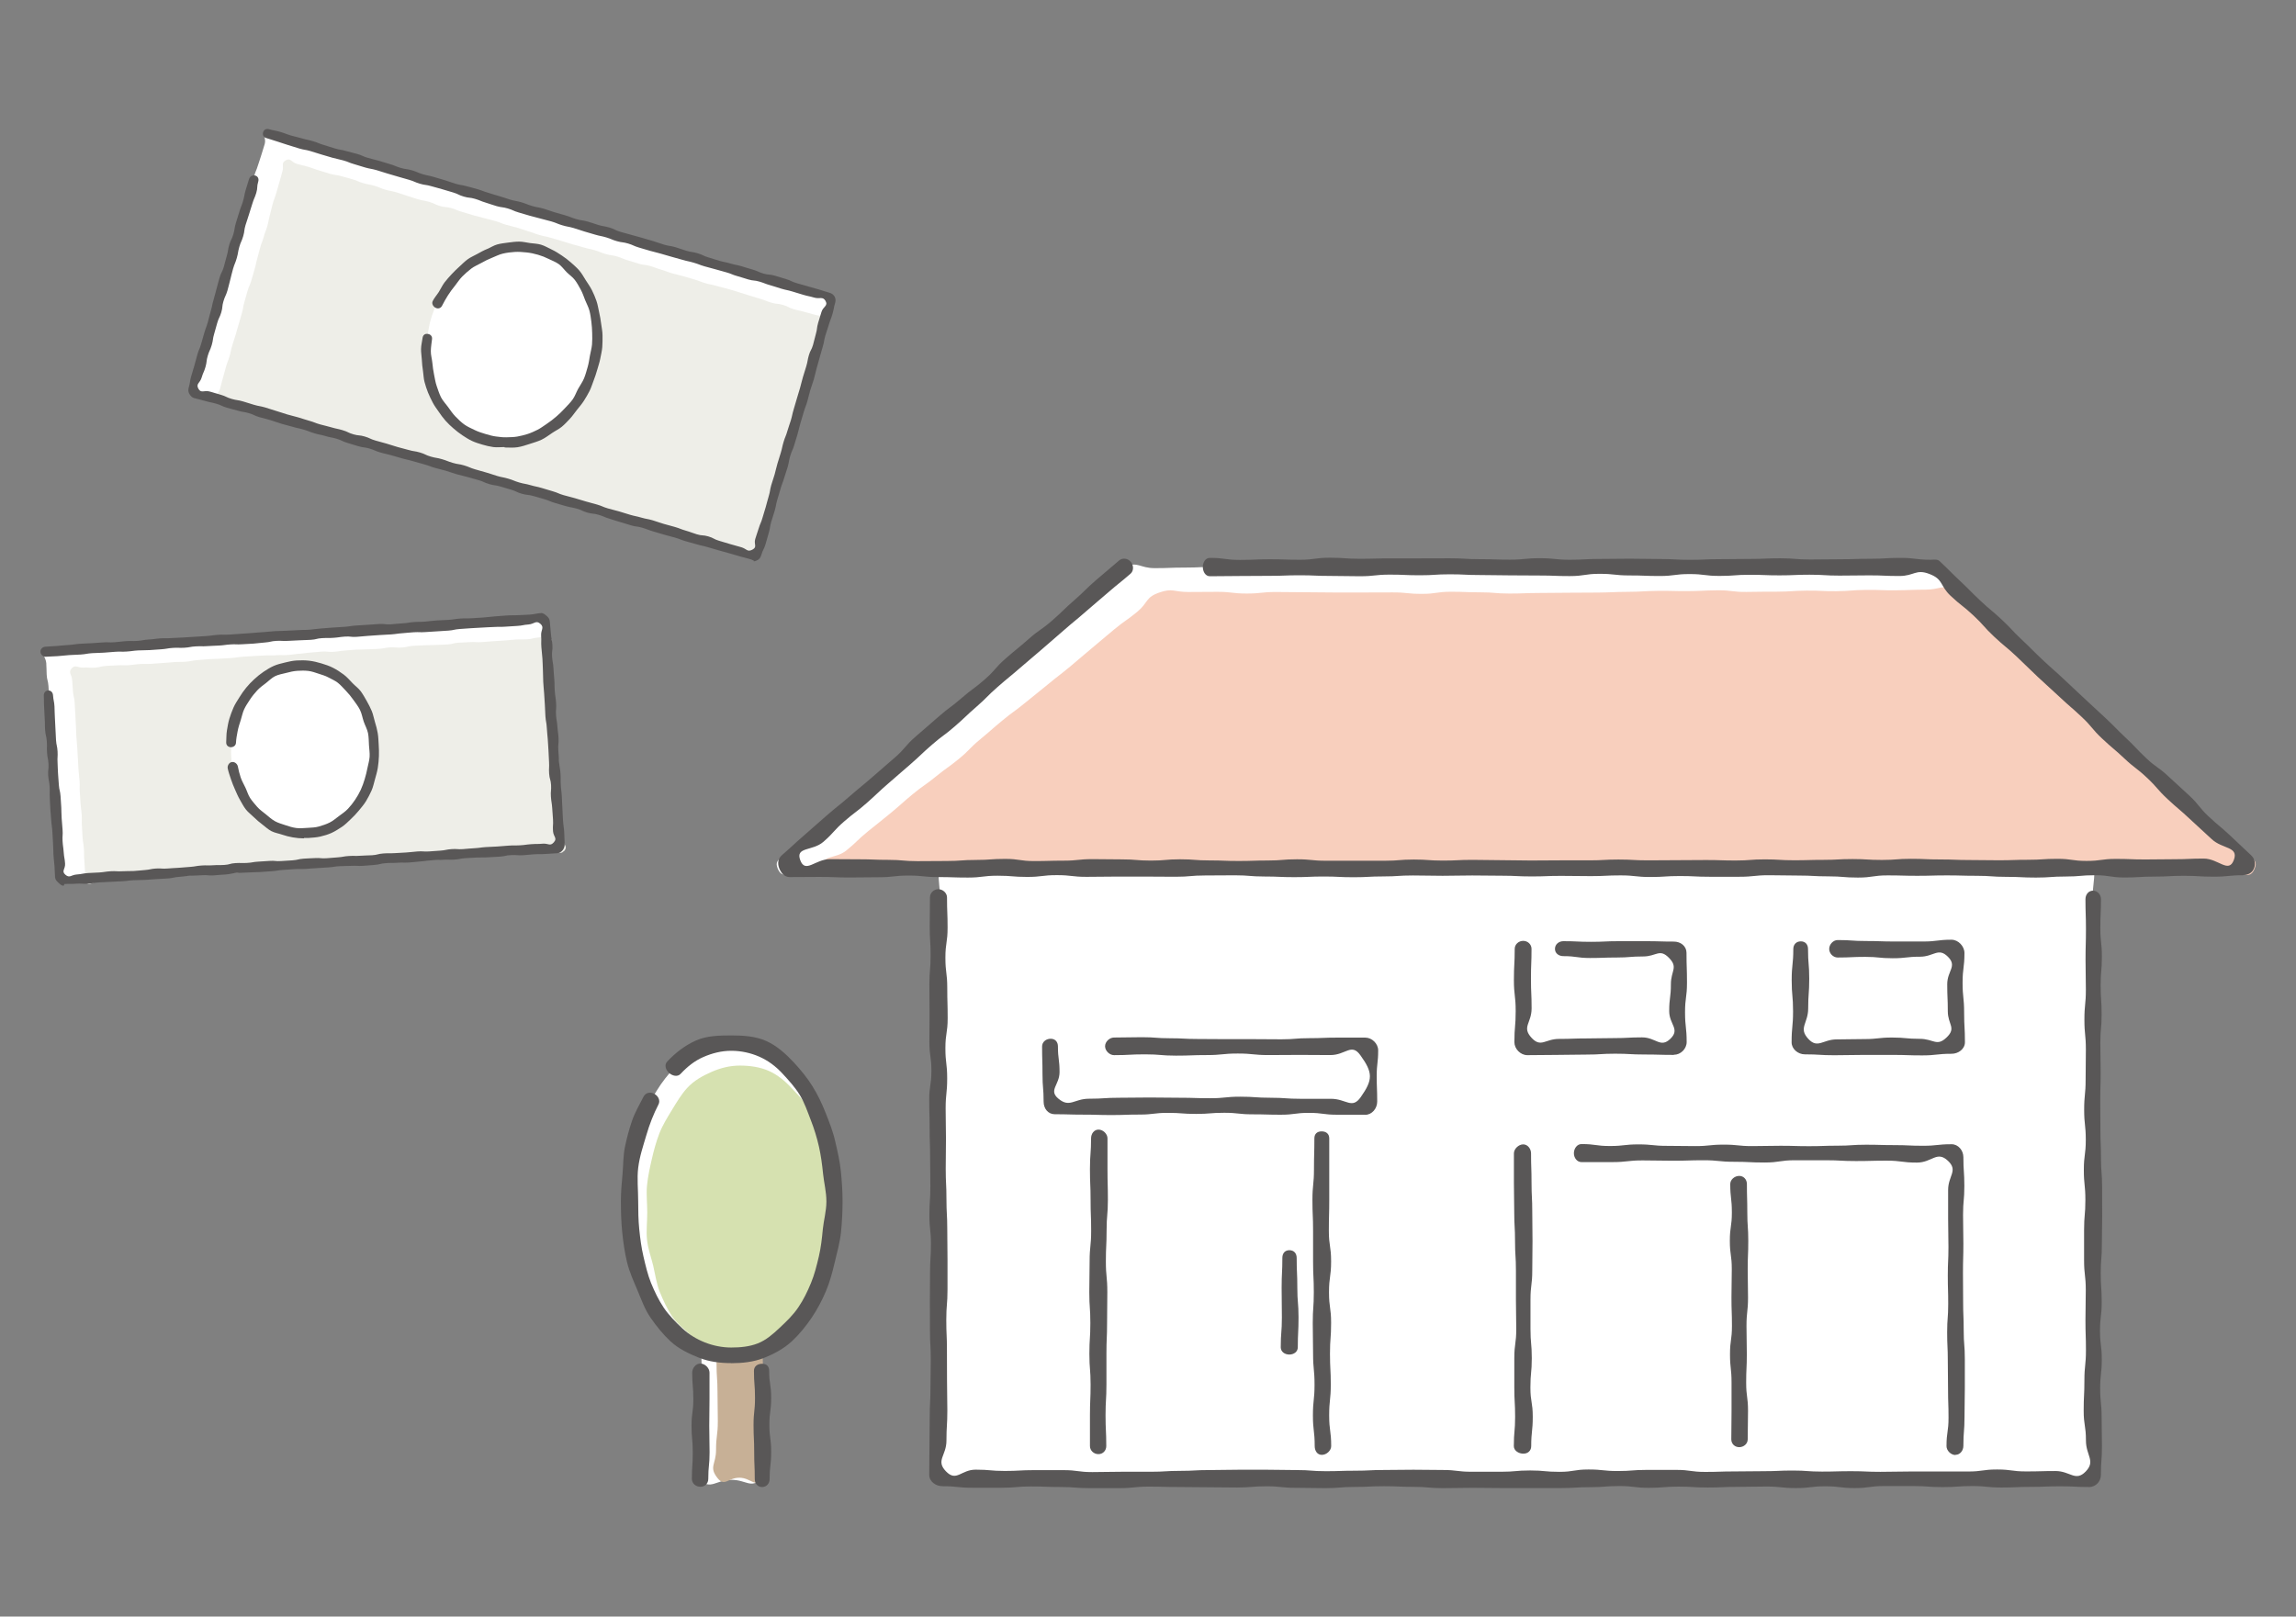 <?xml version="1.0" encoding="UTF-8"?>
<svg id="_レイヤー_1" xmlns="http://www.w3.org/2000/svg" version="1.1" viewBox="0 0 284 200">
  <rect x="0" y="0" width="284" height="200" fill="#808080" stroke="none"/>
  <!-- Generator: Adobe Illustrator 29.7.1, SVG Export Plug-In . SVG Version: 2.1.1 Build 8)  -->
  <defs>
    <style>
      .st0 {
        fill: #d6e1b0;
      }

      .st1 {
        fill: #fff;
      }

      .st2 {
        fill: #f8cfbd;
      }

      .st3 {
        fill: #eeeee8;
      }

      .st4 {
        fill: #595757;
      }

      .st5 {
        fill: #c7b096;
      }
    </style>
  </defs>
  <g>
    <g>
      <path class="st1" d="M258.96,182.94c-1.3,1.28-1.81-.03-3.64-.03s-1.83.16-3.66.16-1.83-.26-3.66-.26-1.83.11-3.66.11-1.83-.07-3.66-.07-1.83-.02-3.66-.02-1.83.24-3.66.24-1.83-.27-3.66-.27-1.83.17-3.66.17h-3.66c-1.83,0-1.83.05-3.66.05s-1.83-.19-3.66-.19-1.83.14-3.66.14-1.83-.16-3.66-.16-1.83.19-3.66.19-1.83-.08-3.66-.08-1.83.16-3.66.16-1.83-.18-3.66-.18-1.83.1-3.66.1-1.83.1-3.66.1-1.83.02-3.66.02-1.83-.22-3.66-.22-1.83.04-3.66.04-1.83.1-3.66.1-1.83.05-3.66.05-1.83-.25-3.66-.25-1.83.27-3.66.27-1.83-.09-3.66-.09-1.83-.05-3.66-.05-1.83.09-3.66.09-1.83-.12-3.66-.12-1.83.03-3.67.03-1.83.13-3.67.13-1.83-.12-3.67-.12-1.83-.05-3.66-.05-1.83.19-3.67.19-1.83-.06-3.67-.06-1.84-.08-3.67-.08-2.3,1.22-3.61-.06-.17-1.73-.17-3.52.14-1.79.14-3.59-.04-1.79-.04-3.59.11-1.79.11-3.59-.08-1.79-.08-3.59-.09-1.79-.09-3.59.06-1.79.06-3.59.05-1.79.05-3.59-.11-1.79-.11-3.58.21-1.79.21-3.59-.05-1.79-.05-3.58-.02-1.79-.02-3.59-.04-1.79-.04-3.58.08-1.79.08-3.59-.1-1.79-.1-3.59.06-1.79.06-3.59-.06-1.79-.06-3.59.09-1.79.09-3.59-.06-1.79-.06-3.59.05-1.79.05-3.59-.18-1.79-.18-3.59-.03-1.79-.03-3.59.08-1.8.08-3.6-1.34-2.43-.06-3.69,1.93.21,3.75.21h3.66c1.83,0,1.83-.2,3.66-.2s1.83.09,3.66.09,1.83.02,3.66.02,1.83.02,3.66.02,1.83-.13,3.66-.13,1.83.13,3.66.13,1.83-.04,3.66-.04,1.83-.13,3.66-.13,1.83-.02,3.66-.02h3.66c1.83,0,1.83.26,3.66.26s1.83-.18,3.66-.18h3.66c1.83,0,1.83.09,3.66.09s1.83-.03,3.66-.03,1.83.13,3.66.13,1.83-.23,3.66-.23,1.83.14,3.66.14,1.83.05,3.66.05,1.83-.12,3.66-.12,1.83-.11,3.66-.11,1.83.16,3.66.16,1.83-.08,3.66-.08,1.83.06,3.66.06,1.83-.05,3.66-.05,1.83-.12,3.66-.12h3.66c1.83,0,1.83.06,3.66.06s1.83-.04,3.66-.04,1.83.11,3.67.11,1.83-.03,3.67-.03,1.83.16,3.67.16,1.83-.18,3.66-.18,1.83.07,3.67.07,1.83.02,3.67.02,1.84-.15,3.67-.15,2.41-1.22,3.73.06-.04,1.85-.04,3.64-.15,1.79-.15,3.59.22,1.79.22,3.59-.21,1.79-.21,3.59.17,1.79.17,3.59.02,1.79.02,3.59-.05,1.79-.05,3.59v3.59c0,1.8-.17,1.79-.17,3.58s.29,1.79.29,3.59-.16,1.79-.16,3.58.13,1.79.13,3.59-.14,1.79-.14,3.58v3.59c0,1.8.18,1.79.18,3.59s-.12,1.79-.12,3.59.04,1.79.04,3.59-.17,1.79-.17,3.59.08,1.79.08,3.59.03,1.79.03,3.59-.09,1.79-.09,3.59-.02,1.79-.02,3.59-.22,1.83.16,3.59c.4,1.87,1.21,2.33-.07,3.59h0Z"/>
      <path class="st1" d="M187.55,107.47c1.82,0,1.82-.05,3.65-.05s1.82.15,3.65.15,1.82-.03,3.65-.03,1.82-.24,3.65-.24,1.82.12,3.65.12,1.82.05,3.65.05,1.82-.17,3.65-.17,1.82.18,3.65.18,1.82.07,3.65.07,1.82-.1,3.65-.1,1.82.03,3.65.03,1.82-.07,3.64-.07,1.82.04,3.65.04,1.82.02,3.65.02,1.82.04,3.65.04,1.82-.2,3.65-.2,1.82.24,3.65.24,1.83-.17,3.65-.17,1.83.08,3.65.08,1.83-.09,3.65-.09h3.65c1.83,0,1.82.18,3.65.18s1.83-.09,3.65-.09,1.83-.17,3.66-.17,2.92,1.81,3.6.12-1.31-1.18-2.63-2.42-1.23-1.34-2.55-2.58-1.35-1.22-2.67-2.46-1.38-1.18-2.7-2.43-1.37-1.19-2.7-2.43-1.27-1.29-2.6-2.53-1.23-1.34-2.55-2.59-1.32-1.24-2.65-2.49-1.34-1.22-2.66-2.46-1.31-1.25-2.64-2.49-1.47-1.09-2.79-2.33-1.23-1.35-2.55-2.59-1.27-1.3-2.59-2.55-1.42-1.14-2.75-2.39-.96-1.81-2.66-2.48-1.83-.16-3.66-.16-1.84.06-3.68.06-1.84.21-3.67.21-1.84-.22-3.68-.22-1.84.05-3.68.05-1.84.11-3.68.11-1.84-.06-3.68-.06-1.84-.05-3.68-.05-1.84.13-3.68.13h-3.68c-1.84,0-1.84-.24-3.68-.24s-1.84.07-3.68.07-1.84-.04-3.68-.04h-3.68c-1.84,0-1.86-.01-3.72-.01s-1.86.13-3.72.13-1.86.06-3.73.06-1.86-.17-3.72-.17-1.86.07-3.73.07-1.86.11-3.73.11-1.86-.09-3.73-.09-1.86-.14-3.73-.14h-3.73c-1.87,0-1.86.12-3.73.12s-1.86.09-3.73.09-1.87.07-3.73.07-2-.84-3.76-.21c-1.66.6-1.39,1.13-2.73,2.3s-1.16,1.37-2.5,2.53-1.48,1-2.81,2.16-1.26,1.25-2.6,2.41-1.38,1.12-2.71,2.28-1.39,1.1-2.73,2.27-1.16,1.36-2.5,2.52c-1.34,1.16-1.49.99-2.83,2.15s-1.26,1.25-2.6,2.42-1.35,1.14-2.68,2.31-1.24,1.28-2.57,2.44-1.36,1.14-2.69,2.31-1.46,1.03-2.8,2.19-1.37,1.13-2.7,2.3-1.33,1.18-2.67,2.35-3.43.82-2.75,2.46,1.96-.03,3.78-.03,1.82-.08,3.65-.08,1.82.04,3.65.04,1.82.16,3.65.16,1.82-.06,3.65-.06h3.65c1.83,0,1.82.06,3.65.06s1.82-.07,3.65-.07,1.82-.04,3.65-.04,1.82-.14,3.65-.14h7.29c1.82,0,1.82.1,3.65.1s1.82-.06,3.65-.06,1.82.08,3.65.08,1.82.08,3.65.08,1.82-.18,3.65-.18,1.83.03,3.65.03h3.65c1.82,0,1.83.05,3.65.05s1.82-.07,3.65-.07,1.82.1,3.65.1,1.83-.08,3.65-.08,1.83,0,3.66.02,1.83.06,3.66.06l-.05.02h0Z"/>
      <path class="st2" d="M190.31,107.29c1.84,0,1.84.18,3.68.18s1.84-.02,3.68-.02,1.84-.06,3.68-.06,1.84.02,3.68.02,1.84.14,3.68.14h3.68c1.84,0,1.84.03,3.68.03h3.69c1.85,0,1.84-.25,3.68-.25s1.84.11,3.68.11,1.84.06,3.68.06,1.84-.08,3.68-.08,1.84.09,3.68.09,1.84.04,3.69.04,1.84-.14,3.68-.14,1.84-.02,3.69-.02,1.84-.02,3.69-.02,1.84.21,3.69.21,1.84-.27,3.69-.27,1.84.19,3.69.19,1.84-.03,3.69-.03,1.84-.13,3.69-.13,1.85.13,3.69.13,3.09,1.73,3.82.04-1.38-1.35-2.7-2.58-1.29-1.26-2.61-2.5-1.36-1.19-2.68-2.42-1.34-1.21-2.66-2.44-1.26-1.29-2.58-2.53-1.3-1.25-2.62-2.49-1.38-1.17-2.7-2.4-1.28-1.27-2.59-2.5-1.42-1.13-2.74-2.36-1.27-1.29-2.59-2.52-1.32-1.23-2.64-2.47-1.33-1.22-2.65-2.46-1.39-1.16-2.71-2.4-.89-1.85-2.58-2.5-1.81,0-3.64.01-1.84.06-3.68.08-1.84-.07-3.68-.05-1.84.14-3.68.16-1.84-.09-3.68-.07-1.84.12-3.68.13-1.84,0-3.68.03-1.84-.22-3.69-.2-1.84.09-3.68.1-1.84-.05-3.68-.03-1.84.11-3.68.12-1.84.07-3.68.09-1.85,0-3.69.02-1.85.02-3.69.03-1.81.07-3.61.07-1.8-.15-3.61-.15-1.81-.07-3.61-.07-1.81.26-3.61.26-1.81-.18-3.61-.18-1.81.01-3.61.01h-3.61c-1.8,0-1.81-.03-3.61-.03s-1.81-.03-3.61-.03-1.81.19-3.61.19-1.81-.21-3.61-.21-1.81.02-3.62.02-1.92-.52-3.62.08-1.31,1.23-2.69,2.37-1.46,1.03-2.84,2.17-1.36,1.16-2.74,2.3-1.35,1.17-2.73,2.31-1.41,1.1-2.79,2.24-1.4,1.12-2.78,2.25-1.45,1.06-2.83,2.2-1.35,1.18-2.73,2.32-1.26,1.29-2.64,2.42-1.46,1.05-2.84,2.18-1.47,1.03-2.85,2.17-1.34,1.19-2.72,2.33-1.4,1.12-2.79,2.25-1.3,1.24-2.69,2.38-3.34.51-2.68,2.17,1.7-.05,3.55-.05,1.84-.02,3.68-.02,1.84.04,3.68.04,1.84.1,3.68.1,1.84.13,3.68.13,1.84-.24,3.68-.24,1.84.12,3.68.12,1.84.07,3.69.07,1.84-.11,3.68-.11,1.84-.12,3.68-.12,1.84.15,3.68.15,1.84-.02,3.68-.02,1.84.14,3.68.14h3.69c1.85,0,1.84-.18,3.68-.18h3.69c1.85,0,1.84.12,3.69.12s1.84.04,3.69.04,1.84-.13,3.69-.13,1.84.04,3.69.04,1.84-.15,3.69-.15,1.84.21,3.69.21,1.85.03,3.7,0,1.85-.19,3.69-.19l-.02-.02v-.02Z"/>
      <path class="st4" d="M277.48,108.28c-1.83,0-1.83.18-3.67.18s-1.83-.11-3.67-.11-1.83.1-3.67.1-1.83.11-3.66.11-1.83-.28-3.66-.28-1.83.16-3.66.16-1.83.13-3.66.13-1.83-.09-3.67-.09-1.83-.13-3.67-.13-1.83-.05-3.67-.05-1.83.05-3.67.05-1.83-.05-3.67-.05-1.83.27-3.67.27-1.83-.15-3.67-.15-1.83-.1-3.67-.1-1.83-.04-3.67-.04-1.83.19-3.67.19h-3.67c-1.84,0-1.83-.09-3.67-.09s-1.84.12-3.67.12-1.83-.2-3.67-.2-1.83.09-3.67.09-1.83-.03-3.67-.03-1.84.07-3.67.07-1.83-.09-3.67-.09-1.83-.03-3.67-.03-1.84.04-3.67.04-1.83-.04-3.67-.04-1.84.12-3.67.12-1.83.1-3.67.1-1.84-.09-3.67-.09-1.84.08-3.67.08-1.84-.08-3.67-.08-1.84-.15-3.67-.15-1.84.02-3.67.02-1.83.16-3.67.16-1.84-.02-3.67-.02h-3.67c-1.84,0-1.84.03-3.67.03s-1.83-.21-3.67-.21-1.84.22-3.67.22-1.84-.15-3.67-.15-1.84.23-3.67.23-1.84-.06-3.67-.06-1.84-.19-3.67-.19-1.84.21-3.67.21-1.84.03-3.67.03-1.84-.07-3.68-.07-1.84.02-3.68.02c-.64,0-1.08-.52-1.3-1.11s-.15-1.18.34-1.6c1.39-1.21,1.36-1.25,2.75-2.46s1.38-1.22,2.77-2.43,1.44-1.16,2.83-2.37,1.42-1.17,2.81-2.38,1.4-1.21,2.79-2.42,1.21-1.41,2.61-2.63,1.4-1.2,2.79-2.42,1.48-1.11,2.87-2.32,1.49-1.1,2.88-2.32,1.22-1.4,2.61-2.61,1.43-1.17,2.82-2.39,1.51-1.07,2.91-2.29,1.33-1.29,2.72-2.5,1.32-1.3,2.72-2.51,1.42-1.18,2.82-2.4c.42-.37,1.07-.28,1.44.14s.41,1.12-.02,1.49c-1.36,1.18-1.4,1.13-2.76,2.31s-1.38,1.16-2.73,2.34-1.39,1.15-2.74,2.33-1.36,1.18-2.72,2.36-1.38,1.16-2.74,2.34-1.39,1.14-2.75,2.33c-1.36,1.19-1.27,1.28-2.63,2.46s-1.31,1.24-2.67,2.42-1.45,1.08-2.81,2.26-1.31,1.23-2.67,2.42-1.36,1.18-2.72,2.36-1.32,1.23-2.67,2.42-1.43,1.1-2.79,2.28-1.22,1.34-2.58,2.53-3.5.59-2.87,2.28,1.86-.13,3.66-.13,1.81.02,3.62.02,1.81.07,3.61.07,1.81.16,3.61.16,1.81-.02,3.61-.02,1.8-.13,3.61-.13,1.81-.13,3.61-.13,1.81.27,3.61.27,1.81-.05,3.61-.05,1.81-.19,3.61-.19,1.81.03,3.61.03,1.81.15,3.61.15,1.81-.16,3.61-.16,1.81.14,3.61.14,1.81.07,3.62.07,1.81-.06,3.61-.06,1.81-.15,3.61-.15,1.81.18,3.61.18h7.23c1.81,0,1.81-.15,3.61-.15s1.81.13,3.61.13,1.81-.09,3.62-.09,1.81.04,3.62.04,1.81.04,3.61.04,1.81-.02,3.62-.02h3.62c1.81,0,1.81-.1,3.62-.1s1.81.1,3.62.1,1.81-.02,3.62-.02,1.81-.02,3.62-.02,1.81.06,3.62.06,1.81-.14,3.62-.14,1.81.11,3.62.11,1.81-.05,3.62-.05,1.81-.1,3.61-.1,1.81.11,3.62.11,1.81-.14,3.61-.14,1.81.08,3.62.08,1.81.07,3.62.07,1.81.03,3.62.03,1.81-.06,3.62-.06,1.81-.12,3.62-.12,1.81.26,3.62.26,1.81-.25,3.62-.25,1.81.07,3.62.07,1.81-.03,3.62-.03,1.81-.08,3.63-.08,3.08,1.88,3.72.18-1.4-1.33-2.74-2.59-1.36-1.23-2.7-2.49-1.4-1.2-2.74-2.45-1.22-1.39-2.56-2.65-1.46-1.13-2.8-2.39-1.4-1.19-2.74-2.45-1.19-1.42-2.53-2.68-1.39-1.21-2.72-2.46-1.37-1.23-2.71-2.49-1.31-1.29-2.65-2.55-1.42-1.18-2.76-2.44-1.23-1.38-2.58-2.64-1.45-1.14-2.8-2.41-.87-2.02-2.59-2.69-1.89.24-3.75.24-1.85-.08-3.71-.08-1.85.03-3.7.03-1.85-.11-3.71-.11-1.85.08-3.7.08-1.85-.07-3.71-.07-1.85.14-3.71.14-1.85-.23-3.71-.23-1.85.24-3.71.24-1.85-.07-3.71-.07-1.85-.2-3.7-.2-1.85.28-3.71.28-1.85-.07-3.7-.07-1.85-.02-3.71-.02-1.85-.04-3.7-.04-1.85-.09-3.71-.09-1.85.12-3.71.12-1.85-.08-3.71-.08-1.85.2-3.71.2-1.85-.04-3.71-.04-1.85-.08-3.71-.08-1.85.07-3.71.07-1.86.02-3.71.02-1.86.03-3.71.03c-.56,0-.87-.59-.87-1.15s.31-1.12.87-1.12c1.86,0,1.86.25,3.71.25s1.86-.08,3.71-.08,1.86.06,3.71.06,1.86-.25,3.71-.25,1.86.13,3.71.13,1.86-.05,3.71-.05h3.71c1.85,0,1.86-.01,3.71-.01s1.86.11,3.71.11,1.86.06,3.71.06,1.85-.18,3.71-.18,1.86.19,3.71.19,1.86-.1,3.71-.1,1.86-.03,3.72-.03,1.86.04,3.71.04,1.86.1,3.71.1,1.86-.08,3.72-.08,1.86-.03,3.72-.03,1.86-.08,3.72-.08,1.86.15,3.72.15,1.86-.03,3.72-.03,1.86-.06,3.72-.06,1.86-.11,3.72-.11,1.86.23,3.72.23c.39,0,.85-.1,1.13.17,1.29,1.21,1.25,1.25,2.54,2.46s1.24,1.25,2.53,2.46,1.36,1.14,2.64,2.34,1.21,1.29,2.5,2.5,1.25,1.25,2.54,2.46,1.32,1.17,2.61,2.38c.86.81,1.72,1.61,2.58,2.42,1.29,1.21,1.3,1.19,2.59,2.4s1.24,1.26,2.52,2.46,1.22,1.28,2.5,2.49,1.45,1.04,2.74,2.25,1.31,1.18,2.6,2.39,1.12,1.39,2.41,2.6,1.36,1.14,2.65,2.35,1.29,1.22,2.58,2.43c.46.43.59,1.04.36,1.62s-.74.83-1.37.83l.05.03h0Z"/>
      <path class="st4" d="M159.48,167.58c-.56,0-1.06-.34-1.06-.9,0-1.84.14-1.84.14-3.68s-.03-1.84-.03-3.69.09-1.84.09-3.69c0-.56.31-.95.87-.95s.9.39.9.95c0,1.84.08,1.84.08,3.68s.15,1.84.15,3.69-.09,1.84-.09,3.69c0,.56-.49.9-1.05.9h0Z"/>
      <path class="st4" d="M207.04,130.51c-1.81,0-1.81-.05-3.62-.05s-1.81-.1-3.62-.1-1.81.11-3.62.11-1.81.04-3.63.04-1.81.03-3.63.03c-.84,0-1.6-.77-1.6-1.61,0-1.92.16-1.92.16-3.84s-.22-1.93-.22-3.85.1-1.93.1-3.85c0-.56.49-.99,1.05-.99s1.03.43,1.03.99c0,1.84-.07,1.84-.07,3.68s.08,1.84.08,3.68-1.25,2.3,0,3.65c1.16,1.25,1.68.13,3.39.13s1.71-.06,3.42-.06,1.71-.04,3.42-.04,1.71-.09,3.43-.09,2.28,1.37,3.51.17-.15-1.76-.15-3.42.21-1.67.21-3.34.93-2.06-.24-3.25-1.55-.17-3.19-.17-1.64.13-3.29.13-1.65.06-3.29.06-1.65-.23-3.29-.23c-.56,0-1.04-.34-1.04-.9s.48-.95,1.04-.95c1.71,0,1.71.08,3.41.08s1.71-.08,3.42-.08h3.42c1.71,0,1.71.05,3.42.05.84,0,1.56.56,1.56,1.39,0,1.84.06,1.84.06,3.68s-.24,1.84-.24,3.68.2,1.84.2,3.68c0,.84-.74,1.57-1.57,1.57h-.02v.02ZM207.04,118.35s0,.06,0,.05v-.05Z"/>
      <path class="st4" d="M241.37,130.37c-1.81,0-1.81.2-3.62.2s-1.81-.06-3.62-.06h-3.62c-1.81,0-1.81.04-3.63.04s-1.81-.11-3.63-.11c-.84,0-1.64-.65-1.64-1.49,0-1.92.18-1.92.18-3.84s-.17-1.93-.17-3.85.2-1.93.2-3.85c0-.56.37-.95.93-.95s.89.39.89.95c0,1.84.15,1.84.15,3.68s-.13,1.84-.13,3.68-1.24,2.41.02,3.76c1.16,1.25,1.8.06,3.51.06s1.71-.04,3.42-.04,1.71-.19,3.42-.19,1.71.16,3.43.16,2.1,1.01,3.33-.18.14-1.57.14-3.24-.07-1.67-.07-3.34,1.27-2.22.08-3.4-1.75,0-3.44,0-1.7.19-3.39.19-1.7-.17-3.4-.17-1.7.08-3.4.08c-.56,0-1.05-.5-1.05-1.06s.49-1.1,1.05-1.1c1.76,0,1.76.12,3.52.12s1.76.06,3.52.06h3.52c1.76,0,1.76-.22,3.52-.22.84,0,1.6.81,1.6,1.64,0,1.84-.23,1.84-.23,3.68s.19,1.84.19,3.68.1,1.84.1,3.68c0,.84-.81,1.43-1.65,1.43h-.03ZM241.37,118.5l.12-.09c0,.05-.12.09-.12.09Z"/>
      <path class="st4" d="M215.14,179.04c-.56,0-.99-.41-.99-.97,0-1.75.03-1.75.03-3.51v-3.51c0-1.76-.19-1.75-.19-3.51s.24-1.75.24-3.5-.06-1.75-.06-3.51.04-1.75.04-3.51-.24-1.75-.24-3.51.25-1.76.25-3.51-.2-1.76-.2-3.51c0-.56.55-1.01,1.11-1.01s.95.45.95,1.01c0,1.75.05,1.75.05,3.51s.12,1.75.12,3.51-.07,1.75-.07,3.51.04,1.75.04,3.5-.19,1.75-.19,3.51.04,1.75.04,3.51-.08,1.75-.08,3.51.23,1.76.23,3.51-.04,1.76-.04,3.51c0,.56-.5.97-1.06.97h.02Z"/>
      <path class="st4" d="M168.88,137.91h-3.49c-1.75,0-1.74-.23-3.49-.23s-1.74.23-3.49.23-1.75-.05-3.49-.05-1.75-.19-3.49-.19-1.74.14-3.49.14-1.75-.13-3.49-.13-1.75.21-3.49.21-1.75.06-3.49.06-1.75-.05-3.5-.05-1.75-.05-3.5-.05c-.84,0-1.38-.71-1.38-1.55,0-1.71-.14-1.71-.14-3.42s-.05-1.71-.05-3.42c0-.56.5-.95,1.06-.95s.9.39.9.95c0,1.58.2,1.58.2,3.17s-1.38,2.24-.17,3.27c1.42,1.21,1.95.03,3.82.03s1.87-.12,3.74-.12,1.87-.03,3.74-.03,1.87.03,3.74.03,1.87.06,3.74.06,1.87-.19,3.74-.19,1.87.13,3.74.13,1.87.13,3.74.13h3.75c1.88,0,2.59,1.33,3.67-.2,1.53-2.17,1.52-3.03-.04-5.19-1.11-1.55-1.8-.02-3.71-.02s-1.91-.02-3.82-.02-1.91.02-3.82.02-1.91-.19-3.82-.19-1.91.19-3.82.19-1.91.07-3.82.07-1.91-.16-3.83-.16-1.91.1-3.83.1c-.56,0-1.11-.54-1.11-1.1s.55-1.08,1.11-1.08c1.73,0,1.73-.04,3.45-.04s1.73.13,3.45.13,1.73.09,3.45.09,1.72.02,3.45.02h3.45c1.72,0,1.73.02,3.45.02s1.73-.14,3.45-.14,1.73-.07,3.46-.07h3.46c.84,0,1.6.75,1.6,1.58,0,1.58-.18,1.58-.18,3.17s.06,1.58.06,3.17c0,.84-.64,1.63-1.48,1.63v-.02h.01ZM168.88,130.35s-.09.12-.09.11c0-.05.08-.11.09-.11Z"/>
      <path class="st4" d="M258.47,183.97c-1.82,0-1.82-.09-3.63-.09s-1.82.07-3.63.07-1.82.08-3.63.08-1.82-.18-3.63-.18-1.82.13-3.64.13-1.82-.13-3.64-.13h-3.63c-1.81,0-1.82.25-3.63.25s-1.82-.22-3.63-.22-1.82.22-3.64.22-1.82-.19-3.63-.19-1.82.04-3.63.04-1.82.08-3.64.08-1.82-.11-3.64-.11-1.82.15-3.64.15-1.82-.22-3.64-.22-1.82.14-3.64.14-1.82.11-3.64.11h-7.28c-1.82,0-1.82-.03-3.64-.03s-1.82.04-3.64.04-1.82-.16-3.64-.16-1.82-.08-3.64-.08-1.82.09-3.64.09-1.82.15-3.63.15-1.82-.04-3.64-.04-1.82-.19-3.64-.19-1.82.15-3.64.15-1.82-.03-3.64-.03-1.82-.03-3.64-.03-1.82-.05-3.64-.05-1.82.19-3.64.19h-3.64c-1.82,0-1.82-.14-3.64-.14s-1.82-.07-3.64-.07-1.82.16-3.64.16h-3.65c-1.83,0-1.82-.19-3.65-.19-.84,0-1.65-.57-1.65-1.41,0-1.79.03-1.79.03-3.57s.03-1.79.03-3.57.09-1.79.09-3.57.04-1.79.04-3.57-.1-1.78-.1-3.57-.01-1.79-.01-3.57.02-1.78.02-3.57.11-1.79.11-3.57-.19-1.79-.19-3.57.12-1.79.12-3.57-.03-1.79-.03-3.57-.06-1.79-.06-3.57-.05-1.79-.05-3.57.27-1.79.27-3.57-.25-1.79-.25-3.57.02-1.79.02-3.57-.02-1.79-.02-3.57.15-1.79.15-3.58-.11-1.79-.11-3.58.03-1.79.03-3.58c0-.56.47-1.02,1.03-1.02s1.08.46,1.08,1.02c0,1.87.07,1.87.07,3.73s-.27,1.87-.27,3.73.23,1.87.23,3.73.05,1.87.05,3.73-.28,1.87-.28,3.73.22,1.86.22,3.73-.19,1.87-.19,3.73.04,1.87.04,3.73-.03,1.87-.03,3.73.09,1.87.09,3.73.1,1.87.1,3.73.03,1.87.03,3.74v3.74c0,1.87-.15,1.87-.15,3.74s.08,1.87.08,3.73.01,1.87.01,3.74.04,1.87.04,3.74-.11,1.87-.11,3.74-1.36,2.45-.06,3.8,1.86-.21,3.67-.21,1.8.16,3.61.16,1.8-.1,3.61-.1h3.61c1.81,0,1.81.24,3.61.24s1.8-.04,3.61-.04h3.61c1.81,0,1.8-.11,3.61-.11s1.8-.1,3.61-.1,1.81-.04,3.61-.04h3.61c1.81,0,1.8.04,3.61.04s1.8.14,3.61.14,1.81-.06,3.61-.06,1.8-.09,3.61-.09,1.8-.03,3.61-.03,1.81.03,3.61.03,1.8.22,3.61.22h3.61c1.8,0,1.81-.16,3.61-.16s1.81.17,3.61.17,1.81-.29,3.61-.29,1.81.19,3.61.19,1.8-.14,3.61-.14h3.61c1.8,0,1.8.25,3.61.25s1.81-.06,3.61-.06,1.8-.03,3.61-.03,1.81-.08,3.61-.08,1.81.13,3.61.13,1.81-.05,3.61-.05,1.81.08,3.61.08,1.81-.04,3.61-.04h7.22c1.8,0,1.81-.25,3.61-.25s1.81.24,3.61.24,1.81-.05,3.62-.05,2.47,1.36,3.73.06.03-1.97.03-3.83-.28-1.86-.28-3.72.09-1.86.09-3.72.19-1.86.19-3.72-.06-1.86-.06-3.72.04-1.86.04-3.72-.21-1.86-.21-3.72v-3.72c0-1.86.16-1.86.16-3.72s-.19-1.86-.19-3.72.24-1.86.24-3.72-.2-1.86-.2-3.72.18-1.86.18-3.72.03-1.86.03-3.72-.18-1.86-.18-3.72.18-1.86.18-3.72-.04-1.86-.04-3.72.05-1.87.05-3.73-.06-1.87-.06-3.73c0-.56.37-1.05.93-1.05s.99.49.99,1.05c0,1.78-.08,1.78-.08,3.56s.19,1.78.19,3.56-.15,1.78-.15,3.56.12,1.78.12,3.56-.16,1.78-.16,3.56.04,1.78.04,3.56-.05,1.78-.05,3.56.02,1.78.02,3.56.07,1.78.07,3.56.14,1.78.14,3.56.01,1.78.01,3.56-.04,1.78-.04,3.56-.14,1.78-.14,3.56.12,1.78.12,3.56-.21,1.78-.21,3.56.22,1.78.22,3.56-.2,1.78-.2,3.56.18,1.78.18,3.56.04,1.78.04,3.57-.13,1.78-.13,3.57c0,.84-.65,1.51-1.49,1.51l.09-.02v.02Z"/>
      <path class="st4" d="M135.86,179.9c-.56,0-1.04-.44-1.04-1v-3.8c0-1.9.08-1.9.08-3.8s-.15-1.9-.15-3.81.12-1.9.12-3.81-.13-1.9-.13-3.81.04-1.9.04-3.8.19-1.9.19-3.81-.07-1.9-.07-3.81-.08-1.91-.08-3.81.14-1.91.14-3.81c0-.56.36-1.08.92-1.08s1.11.53,1.11,1.08v3.8c0,1.9.05,1.9.05,3.8s-.16,1.9-.16,3.81-.09,1.9-.09,3.81.18,1.9.18,3.81-.03,1.9-.03,3.8-.08,1.9-.08,3.81v3.81c0,1.91-.11,1.91-.11,3.81s.09,1.91.09,3.81c0,.56-.41,1-.97,1h-.02.01Z"/>
      <path class="st4" d="M163.49,179.99c-.56,0-.87-.52-.87-1.08,0-1.9-.22-1.9-.22-3.8s.2-1.9.2-3.8-.18-1.9-.18-3.81-.04-1.9-.04-3.81.13-1.9.13-3.81-.09-1.9-.09-3.8v-3.81c0-1.91-.08-1.9-.08-3.81s.19-1.91.19-3.81.05-1.91.05-3.81c0-.56.34-.87.9-.87s.94.31.94.87v7.6c0,1.9-.05,1.9-.05,3.81s.28,1.9.28,3.81-.26,1.9-.26,3.81.26,1.9.26,3.8-.14,1.9-.14,3.81.1,1.9.1,3.81-.2,1.91-.2,3.81.25,1.91.25,3.81c0,.56-.59,1.08-1.15,1.08h-.02Z"/>
      <path class="st4" d="M241.88,180.01c-.56,0-1.11-.54-1.11-1.1,0-1.76.25-1.76.25-3.52s-.06-1.76-.06-3.52-.03-1.76-.03-3.52-.08-1.76-.08-3.52.13-1.76.13-3.52-.05-1.76-.05-3.52.08-1.76.08-3.52-.04-1.76-.04-3.52v-3.53c0-1.77,1.27-2.4-.02-3.61-1.37-1.29-1.96.22-3.84.22s-1.89-.24-3.77-.24-1.88.05-3.77.05-1.89-.1-3.77-.1h-3.77c-1.88,0-1.89.28-3.77.28s-1.89-.09-3.77-.09-1.89-.19-3.77-.19-1.89.06-3.77.06-1.89-.04-3.77-.04-1.89.21-3.78.21h-3.78c-.56,0-.94-.54-.94-1.1s.38-1.13.94-1.13c1.76,0,1.76.24,3.52.24s1.76-.2,3.52-.2,1.76.18,3.52.18,1.76.03,3.52.03,1.76-.18,3.52-.18,1.76.18,3.52.18,1.76-.04,3.52-.04,1.76.05,3.52.05,1.76-.06,3.52-.06,1.76-.12,3.52-.12,1.76.05,3.52.05,1.76.08,3.53.08,1.76-.19,3.53-.19c.84,0,1.46.77,1.46,1.6,0,1.78.12,1.78.12,3.57s-.16,1.78-.16,3.57.04,1.79.04,3.57-.05,1.79-.05,3.57.02,1.79.02,3.57.07,1.79.07,3.57.14,1.79.14,3.57v3.57c0,1.78-.04,1.79-.04,3.58s-.14,1.79-.14,3.58c0,.56-.4,1.1-.96,1.1l-.03.02h0ZM241.37,143.61s-.09.1-.09.09c0-.04.09-.09.09-.09Z"/>
      <path class="st4" d="M188.41,179.84c-.56,0-1.16-.37-1.16-.93,0-1.81.16-1.81.16-3.62s-.1-1.81-.1-3.62v-3.62c0-1.81.24-1.81.24-3.62s-.04-1.81-.04-3.62v-3.62c0-1.81-.11-1.81-.11-3.62s-.1-1.81-.1-3.62-.04-1.81-.04-3.63v-3.63c0-.56.59-1.11,1.15-1.11s.97.55.97,1.11c0,1.81.06,1.81.06,3.62s.09,1.81.09,3.62.03,1.81.03,3.62-.03,1.81-.03,3.62-.22,1.81-.22,3.62v3.62c0,1.81.16,1.81.16,3.62s-.17,1.81-.17,3.62.29,1.81.29,3.63-.19,1.81-.19,3.63c0,.56-.4.93-.96.93h-.03,0Z"/>
    </g>
    <g>
      <path class="st1" d="M94.23,182.92c-1.39,1.31-1.87.16-3.77.16s-2.53,1.3-3.92,0c-1.3-1.22.08-1.9.08-3.68s-.08-1.79-.08-3.57.03-1.79.03-3.57.21-1.79.21-3.57-.28-1.79-.28-3.57.25-1.79.25-3.57-.13-1.79-.13-3.58-1.24-2.31.06-3.53c1.39-1.31,1.86-.11,3.77-.11s2.34-1.15,3.73.16c1.3,1.22-.04,1.69-.04,3.48s.12,1.79.12,3.57.05,1.79.05,3.57-.13,1.79-.13,3.57.14,1.79.14,3.57-.1,1.79-.1,3.57-.4,1.84-.02,3.59c.4,1.85,1.32,2.3.01,3.52h.02,0Z"/>
      <path class="st5" d="M94.32,183c-.87,1.11-1.46-.18-2.86-.18s-1.83,1.16-2.7.05c-1.11-1.4-.19-1.69-.19-3.48s.22-1.79.22-3.57-.04-1.79-.04-3.57-.12-1.79-.12-3.57-.05-1.79-.05-3.57.01-1.79.01-3.57-.06-1.79-.06-3.58-1.08-2.24.03-3.65c.87-1.11,1.49.1,2.9.1s1.93-1.13,2.8-.02c1.11,1.4,0,1.77,0,3.56s.05,1.79.05,3.57-.05,1.79-.05,3.57.1,1.79.1,3.57-.13,1.79-.13,3.57.18,1.79.18,3.57-.64,1.85-.29,3.61c.37,1.87,1.3,2.18.19,3.59h0Z"/>
      <path class="st1" d="M83.72,165.05c.93.87,1.99,1.5,3.12,1.94s2.37.66,3.61.66,2.49-.09,3.66-.54,2.16-1.17,3.09-2.04c.8-.75,1.74-1.54,2.46-2.63.62-.92,1-2.08,1.5-3.28.43-1.03.9-2.13,1.19-3.38.26-1.09.29-2.29.42-3.56.12-1.12.37-2.3.37-3.58s-.23-2.44-.34-3.56c-.13-1.26-.15-2.46-.4-3.56-.28-1.24-.75-2.34-1.16-3.38-.47-1.19-1.05-2.21-1.63-3.16-.67-1.1-1.2-2.2-1.95-3-.94-1.01-2.1-1.8-3.28-2.31s-2.61-.7-3.93-.7-2.68.2-3.91.73-2.2,1.41-3.14,2.42c-.75.8-1.5,1.72-2.17,2.82-.58.94-1.21,1.96-1.68,3.16-.41,1.04-.85,2.16-1.13,3.41-.25,1.09-.19,2.31-.32,3.57-.11,1.12-.23,2.3-.23,3.56s.12,2.46.24,3.58c.13,1.28.15,2.49.4,3.57.3,1.26.82,2.34,1.25,3.37.5,1.2,1.01,2.27,1.63,3.19.73,1.08,1.53,1.96,2.33,2.7h0Z"/>
      <path class="st0" d="M85.45,165.19c.85.81,1.79,1.37,2.82,1.78s2.14.85,3.27.85,2.27-.28,3.33-.7,2.02-1,2.87-1.81c.73-.7,1.34-1.62,2.01-2.63.56-.85,1.1-1.8,1.55-2.91.39-.95.89-1.95,1.16-3.12.23-1.01.37-2.11.49-3.3.1-1.04.23-2.15.23-3.33s-.07-2.28-.17-3.32c-.12-1.17-.41-2.25-.63-3.26-.26-1.15-.62-2.19-.99-3.15-.43-1.11-.75-2.18-1.28-3.06-.62-1.02-1.44-1.8-2.12-2.54-.86-.94-1.81-1.72-2.89-2.2s-2.36-.66-3.57-.66-2.38.28-3.51.78-2.17,1.06-3.03,2c-.69.75-1.26,1.7-1.88,2.72-.53.88-1.13,1.81-1.56,2.92-.37.96-.67,2.03-.93,3.18-.23,1.01-.48,2.09-.59,3.26-.1,1.04.03,2.15.03,3.32s-.14,2.3-.03,3.34c.12,1.18.53,2.24.77,3.25.27,1.17.42,2.28.81,3.23.45,1.11.94,2.14,1.5,2.99.67,1.01,1.6,1.67,2.33,2.37h0Z"/>
      <path class="st4" d="M90.45,168.64c-1.36,0-2.72-.16-4-.67s-2.52-1.1-3.55-2.06c-.91-.85-1.71-1.85-2.43-2.89s-1.12-2.2-1.62-3.39c-.47-1.12-1-2.26-1.3-3.52-.28-1.17-.46-2.42-.59-3.72-.12-1.2-.16-2.45-.16-3.76,0-1.15.1-2.26.2-3.34.1-1.15.08-2.28.29-3.34.23-1.12.52-2.22.87-3.24.37-1.08.94-2.06,1.44-3.03.26-.5.81-.63,1.31-.37.5.26.8.83.54,1.33-.61,1.18-1.11,2.45-1.51,3.83-.37,1.27-.83,2.59-1,4.02-.16,1.31,0,2.71,0,4.15,0,1.19.02,2.32.13,3.42.12,1.19.27,2.31.52,3.38.27,1.16.53,2.27.94,3.29.45,1.09.95,2.13,1.57,3.05s1.46,1.77,2.29,2.55c.84.78,1.79,1.35,2.8,1.75s2.14.63,3.25.63,2.25-.1,3.29-.51,1.87-1.14,2.71-1.93c.83-.78,1.65-1.56,2.3-2.52s1.13-1.94,1.58-3.04c.42-1.02.7-2.12.97-3.28.25-1.07.38-2.19.49-3.38.11-1.09.44-2.22.44-3.41s-.3-2.32-.41-3.41c-.12-1.18-.27-2.3-.51-3.37-.26-1.15-.6-2.23-1-3.26-.42-1.09-.79-2.18-1.37-3.13s-1.38-1.83-2.15-2.66c-.83-.9-1.79-1.61-2.86-2.08s-2.25-.73-3.47-.73-2.37.3-3.45.77-1.99,1.2-2.82,2.09c-.38.41-1.03.24-1.44-.14s-.59-.98-.21-1.39c1.03-1.1,2.25-2.03,3.57-2.61s2.84-.62,4.34-.62,2.99.09,4.32.68,2.43,1.59,3.46,2.69c.84.91,1.62,1.86,2.28,2.92s1.17,2.14,1.64,3.33c.44,1.12.9,2.27,1.18,3.52.27,1.17.56,2.39.69,3.67.12,1.19.21,2.45.21,3.73s-.07,2.57-.19,3.77c-.13,1.3-.49,2.52-.76,3.69-.3,1.27-.62,2.48-1.09,3.6-.5,1.19-1.09,2.3-1.78,3.32s-1.51,2.04-2.42,2.89c-1.03.96-2.28,1.61-3.52,2.1s-2.65.64-4.01.64h0Z"/>
      <path class="st4" d="M86.64,183.94c-.56,0-1.06-.41-1.06-.97,0-1.64.11-1.64.11-3.29s-.15-1.64-.15-3.29.22-1.65.22-3.29-.14-1.65-.14-3.29c0-.56.45-1.12,1.01-1.12s1.13.56,1.13,1.12v3.29c0,1.65-.03,1.64-.03,3.29s.04,1.65.04,3.29-.16,1.65-.16,3.29c0,.56-.42.97-.98.97h.01Z"/>
      <path class="st4" d="M94.27,183.97c-.56,0-.91-.44-.91-1,0-1.67-.07-1.67-.07-3.34s-.08-1.67-.08-3.34.18-1.67.18-3.35-.13-1.67-.13-3.35c0-.56.45-.87,1.01-.87s.87.32.87.87c0,1.67.25,1.67.25,3.34s-.22,1.67-.22,3.34.22,1.67.22,3.35-.19,1.67-.19,3.35c0,.56-.38,1-.94,1h.01Z"/>
    </g>
  </g>
  <g>
    <g>
      <path class="st1" d="M93.5,68.76c-.63.34-.7-.15-1.39-.35s-.65-.33-1.33-.52-.7-.15-1.38-.35-.71-.11-1.39-.31-.68-.19-1.37-.39-.64-.33-1.33-.53-.69-.16-1.38-.36-.68-.22-1.36-.42-.71-.12-1.39-.32-.69-.17-1.38-.37-.65-.33-1.33-.53-.7-.13-1.39-.33-.7-.15-1.38-.35-.69-.19-1.37-.38-.65-.3-1.33-.5-.69-.17-1.37-.36-.67-.23-1.35-.43-.67-.23-1.35-.42-.71-.11-1.39-.31-.68-.21-1.36-.41-.69-.17-1.37-.37-.69-.18-1.37-.38-.68-.22-1.36-.42-.66-.28-1.34-.48-.68-.2-1.36-.4-.7-.13-1.38-.33-.67-.25-1.35-.45-.7-.16-1.38-.36-.7-.14-1.39-.34-.64-.34-1.33-.54-.72-.07-1.4-.27-.67-.24-1.35-.44-.67-.25-1.35-.45-.71-.11-1.4-.31-.68-.22-1.36-.42-.67-.23-1.36-.43-.67-.25-1.36-.45-.71-.12-1.39-.32-.66-.3-1.34-.5-.69-.17-1.38-.36-.69-.17-1.38-.37-.68-.23-1.36-.43-.71-.09-1.4-.29-.68-.23-1.36-.43-.68-.2-1.37-.4-.68-.21-1.37-.41-.68-.23-1.37-.43-.67-.25-1.36-.45-.72-.08-1.41-.28-.65-.32-1.34-.52-.98.24-1.34-.38.17-.63.37-1.29.22-.66.42-1.32.13-.68.33-1.35.21-.66.4-1.32.12-.69.31-1.35.27-.64.46-1.31.25-.65.44-1.32.2-.66.39-1.33.17-.67.36-1.34.14-.68.34-1.35.19-.67.39-1.33.18-.67.38-1.34.25-.65.44-1.32.21-.66.4-1.33.18-.67.37-1.33.16-.67.35-1.34.21-.66.4-1.33.25-.65.44-1.32.08-.7.27-1.37.19-.67.38-1.34.26-.65.46-1.31.24-.66.43-1.32.22-.66.41-1.33-.29-1.02.32-1.35.68.18,1.36.37.69.18,1.37.37.66.27,1.35.47.71.1,1.4.3.68.2,1.37.4.68.2,1.37.4.68.22,1.36.41.68.2,1.36.4.68.21,1.36.41.66.28,1.34.48.7.15,1.38.35.69.18,1.37.38.69.17,1.37.37.68.22,1.36.42.69.18,1.37.37.66.27,1.34.47.69.16,1.37.36.68.19,1.36.39.68.19,1.36.39.69.18,1.37.38.66.29,1.34.49.72.08,1.4.28.68.21,1.36.41.69.19,1.37.39.67.23,1.35.43.69.18,1.37.37.67.23,1.36.43.68.22,1.36.41.69.17,1.38.37.66.29,1.34.49.68.22,1.36.42.7.15,1.38.35.7.13,1.39.33.69.18,1.38.37.68.22,1.36.42.65.31,1.34.51.7.17,1.38.36.7.13,1.39.33.67.24,1.36.44.7.15,1.38.35.69.17,1.38.37.67.23,1.36.43.66.26,1.35.46.68.21,1.37.41.69.19,1.37.39.68.22,1.37.42.69.17,1.38.37.7.14,1.39.34.67.26,1.36.46.71.14,1.39.34,1-.18,1.35.45-.13.67-.33,1.34-.31.63-.51,1.3-.07.7-.26,1.37-.26.65-.45,1.31-.2.66-.39,1.33-.12.69-.31,1.35-.32.63-.52,1.29-.18.67-.38,1.33-.15.68-.35,1.34-.18.67-.37,1.34-.12.69-.32,1.35-.22.66-.42,1.32-.26.65-.46,1.31-.21.66-.4,1.33-.16.67-.35,1.34-.19.67-.38,1.33-.18.67-.38,1.34-.22.66-.42,1.32-.17.67-.37,1.34-.2.67-.39,1.33-.14.68-.34,1.35-.31.64-.5,1.3-.32.66-.37,1.35c-.05.75.27,1.02-.34,1.35l.04.05h0Z"/>
      <path class="st3" d="M93.71,68.9c-.62.34-.65-.19-1.34-.39s-.7-.15-1.38-.35-.68-.22-1.36-.42-.68-.22-1.36-.42-.67-.23-1.36-.43-.69-.18-1.37-.38-.69-.19-1.37-.38-.69-.17-1.37-.36-.68-.22-1.36-.42-.71-.11-1.39-.3-.68-.2-1.37-.4-.65-.32-1.33-.52-.71-.11-1.39-.31-.69-.17-1.37-.37-.67-.24-1.35-.44-.67-.23-1.35-.43-.67-.23-1.35-.43-.71-.08-1.4-.28-.65-.3-1.34-.5-.69-.17-1.38-.37-.69-.16-1.38-.36-.67-.25-1.35-.44-.69-.16-1.37-.36-.68-.21-1.36-.4-.69-.18-1.37-.37-.69-.18-1.37-.38-.66-.27-1.35-.47-.67-.25-1.35-.45-.7-.14-1.38-.34-.7-.13-1.39-.33-.67-.25-1.35-.45-.67-.25-1.35-.44-.7-.13-1.39-.33-.65-.32-1.33-.52-.72-.07-1.41-.27-.66-.29-1.34-.49-.7-.14-1.39-.33-.67-.26-1.35-.46-.71-.12-1.39-.32-.67-.25-1.35-.45-.66-.27-1.35-.46-.7-.14-1.39-.34-.68-.21-1.36-.41-.68-.2-1.37-.4-.71-.13-1.39-.33-.69-.18-1.38-.38-.69-.2-1.37-.4-.67-.25-1.36-.45-1.05.23-1.4-.39.27-.67.47-1.34.16-.68.36-1.35.18-.68.37-1.35.25-.66.45-1.33.14-.69.34-1.36.23-.66.42-1.33.2-.67.39-1.34.19-.67.39-1.35.11-.7.31-1.37.18-.68.38-1.35.28-.65.48-1.32.19-.67.39-1.35.15-.69.34-1.36c.19-.67.17-.68.36-1.35.19-.67.25-.66.44-1.33s.25-.66.44-1.33.13-.69.32-1.37.15-.69.34-1.36.24-.66.44-1.33.19-.68.39-1.35.18-.68.38-1.36-.2-1.03.41-1.37.69.24,1.38.44.69.16,1.38.36.67.25,1.35.45.68.22,1.36.42.71.09,1.39.29.69.18,1.37.38c.68.2.66.28,1.34.48s.7.13,1.39.33.66.28,1.34.48.7.13,1.39.33.67.24,1.35.44.67.24,1.35.43.7.12,1.38.32.65.31,1.33.51.72.06,1.4.26.66.28,1.34.47.68.21,1.36.41.69.16,1.37.36.69.16,1.38.36.66.27,1.35.47.69.16,1.38.36.67.24,1.35.44.67.25,1.35.45.7.14,1.38.34.68.2,1.37.4.68.22,1.36.42.69.18,1.37.38.7.15,1.38.35.66.27,1.35.47.71.1,1.4.3.66.29,1.34.48.68.22,1.36.42.72.08,1.4.28.67.25,1.35.45.67.25,1.35.45.7.16,1.38.36.69.2,1.37.4.67.26,1.35.46.7.14,1.39.34.69.16,1.38.36.68.21,1.36.41.68.23,1.36.43.68.21,1.36.41.66.27,1.35.47.72.07,1.41.27.65.33,1.33.53.7.15,1.39.35.69.18,1.38.38,1-.21,1.35.41-.13.67-.33,1.34-.25.65-.45,1.33-.24.66-.43,1.33-.11.7-.3,1.37-.26.65-.46,1.33-.2.67-.4,1.34-.08.7-.28,1.38-.33.64-.52,1.31-.17.68-.36,1.35-.1.7-.29,1.38-.2.67-.4,1.34-.32.64-.52,1.31-.15.69-.34,1.36-.24.66-.44,1.33-.12.69-.32,1.37-.25.66-.44,1.33-.15.69-.35,1.36-.22.67-.41,1.34-.14.69-.33,1.36-.2.67-.39,1.35-.34.64-.4,1.34.17.98-.45,1.31l.03-.05h0Z"/>
      <path class="st1" d="M73.28,45.53c-.13.44-.35.85-.52,1.27s-.27.89-.47,1.29-.52.76-.76,1.14-.42.83-.7,1.18-.65.65-.97.97-.68.62-1.03.9-.7.59-1.09.83-.82.42-1.23.61-.8.47-1.23.6-.89.26-1.34.33-.92.03-1.37.04-.91.03-1.37-.03-.91-.11-1.36-.23c-.44-.13-.86-.34-1.27-.53s-.82-.42-1.2-.67-.74-.55-1.08-.85-.65-.64-.94-1-.53-.73-.78-1.12-.54-.74-.73-1.16-.38-.83-.53-1.27-.14-.9-.24-1.36-.18-.88-.23-1.34-.21-.9-.21-1.36.08-.91.13-1.37.11-.9.2-1.36.15-.9.28-1.35c.13-.44.26-.89.43-1.31s.44-.81.65-1.21.4-.83.65-1.21.57-.72.86-1.07.53-.76.84-1.08.66-.65,1.01-.93.79-.48,1.17-.72.75-.54,1.16-.73.88-.26,1.31-.4.86-.32,1.31-.39.91-.13,1.36-.13.91.06,1.36.12.9.1,1.35.23c.44.13.85.34,1.26.53s.82.41,1.19.66.77.5,1.11.8.63.66.93,1.01.58.7.83,1.09.45.79.64,1.21.37.83.52,1.27.25.87.35,1.32.18.89.23,1.35.04.91.05,1.37-.03.9-.08,1.36-.1.9-.18,1.35-.14.9-.27,1.34h0Z"/>
      <path class="st4" d="M93.22,69.33c-.1,0-.19-.08-.28-.11-.67-.2-.68-.18-1.36-.37s-.68-.19-1.35-.39-.68-.19-1.35-.38-.68-.19-1.35-.39-.69-.15-1.36-.35-.68-.19-1.35-.38-.66-.26-1.33-.45-.68-.18-1.36-.37-.67-.2-1.35-.4-.66-.25-1.33-.45-.71-.1-1.38-.29-.67-.22-1.35-.41-.67-.22-1.34-.42-.65-.28-1.33-.48-.71-.08-1.38-.27-.64-.3-1.32-.49-.69-.13-1.37-.32-.67-.19-1.35-.39-.65-.28-1.32-.47-.67-.2-1.35-.39-.71-.08-1.39-.27-.65-.3-1.32-.5-.67-.2-1.35-.4-.7-.1-1.38-.3-.65-.3-1.32-.49-.68-.19-1.35-.38-.69-.16-1.36-.35-.67-.23-1.34-.43-.69-.16-1.36-.36-.66-.25-1.34-.44-.68-.18-1.35-.38-.69-.16-1.36-.35-.68-.2-1.35-.39-.69-.15-1.37-.35-.65-.28-1.33-.48-.71-.09-1.38-.29-.67-.21-1.35-.41-.64-.31-1.32-.51-.7-.13-1.37-.33-.69-.14-1.37-.34-.66-.26-1.34-.46-.69-.15-1.37-.35-.68-.17-1.36-.37-.66-.24-1.34-.44-.68-.18-1.36-.37-.65-.3-1.33-.5-.7-.11-1.38-.31-.69-.17-1.36-.37-.65-.31-1.33-.5-.7-.14-1.38-.34-.69-.16-1.37-.36c-.27-.08-.45-.31-.58-.55-.13-.24-.13-.49-.05-.76.2-.68.1-.71.3-1.38s.2-.68.4-1.35.17-.68.37-1.36.28-.65.47-1.33.19-.68.39-1.36.25-.66.44-1.34.16-.69.36-1.37.14-.69.34-1.37.18-.68.37-1.36.17-.68.37-1.36.32-.64.52-1.32.17-.69.37-1.37.11-.7.31-1.38.32-.64.51-1.32.11-.71.31-1.39.22-.67.42-1.35.26-.66.46-1.34.13-.7.33-1.38.22-.68.42-1.36c.1-.33.44-.51.77-.42.33.1.46.41.36.75-.2.67-.04.72-.24,1.39s-.28.65-.48,1.32-.22.66-.42,1.34-.23.66-.43,1.33-.09.7-.29,1.38-.29.65-.48,1.32-.12.7-.31,1.37-.26.65-.46,1.33-.16.68-.35,1.36-.15.68-.35,1.35-.29.64-.49,1.31-.07.71-.27,1.38-.31.64-.5,1.31-.18.68-.38,1.35-.1.7-.3,1.38-.29.65-.49,1.32-.09.71-.28,1.38-.28.65-.48,1.33-.74.75-.4,1.37.72.15,1.4.35.68.2,1.37.4.65.31,1.34.51.71.11,1.4.31.68.22,1.36.42.7.13,1.39.33.67.23,1.36.43.68.23,1.36.43.69.17,1.38.37.68.23,1.36.42.67.26,1.35.45.7.16,1.38.36.7.15,1.38.35.65.31,1.33.51.72.07,1.4.27.65.3,1.33.5.69.18,1.37.38.68.22,1.36.42.69.17,1.38.37.71.11,1.4.31.65.31,1.34.51.71.12,1.39.32.66.26,1.35.46.71.11,1.39.31.66.28,1.34.48.69.2,1.37.39.68.23,1.36.43.7.14,1.39.34.67.27,1.35.47.7.13,1.39.33.7.15,1.39.35.68.21,1.37.41.66.28,1.35.48.69.17,1.38.37.68.21,1.37.41.69.18,1.38.38.66.28,1.35.48.69.17,1.38.37.68.22,1.37.42.7.15,1.39.35.71.13,1.39.33.67.24,1.36.44.69.18,1.38.38.67.26,1.36.46.67.24,1.36.45.73.06,1.42.26.65.34,1.33.54.69.21,1.37.41.69.19,1.38.39.74.64,1.38.3.15-.65.35-1.32.23-.66.43-1.32.28-.64.47-1.31.21-.66.4-1.33.17-.67.37-1.34.12-.69.31-1.36.23-.66.42-1.33.15-.68.35-1.35.21-.66.41-1.33.15-.68.35-1.35.27-.65.46-1.32.23-.66.43-1.33.15-.68.35-1.35.2-.67.39-1.33.21-.66.4-1.33.16-.68.36-1.35.21-.66.41-1.33.13-.69.32-1.36.33-.63.52-1.3.16-.68.35-1.35.09-.7.28-1.37.22-.67.41-1.34.85-.75.51-1.36-.72-.22-1.4-.42-.69-.15-1.37-.35-.67-.21-1.35-.41-.69-.15-1.37-.35-.67-.23-1.35-.42-.66-.25-1.34-.45-.71-.07-1.39-.27-.67-.22-1.35-.41-.66-.27-1.33-.46-.68-.18-1.36-.38-.68-.17-1.36-.37-.66-.25-1.34-.45-.69-.15-1.37-.35-.68-.18-1.36-.38-.68-.2-1.35-.39-.68-.17-1.36-.36-.67-.2-1.35-.4-.65-.29-1.32-.49-.7-.1-1.38-.29-.65-.27-1.33-.47-.69-.14-1.37-.34-.68-.2-1.36-.4-.67-.24-1.34-.43-.7-.13-1.37-.33-.66-.27-1.33-.47-.69-.16-1.36-.36-.69-.16-1.36-.36-.68-.2-1.36-.4-.65-.29-1.33-.49-.71-.1-1.38-.29-.67-.23-1.34-.43-.66-.27-1.33-.47-.71-.08-1.39-.28-.65-.31-1.32-.51-.68-.2-1.35-.4-.68-.18-1.36-.38-.71-.1-1.39-.3-.65-.28-1.33-.48-.68-.19-1.36-.39-.68-.21-1.36-.4-.67-.23-1.35-.42-.7-.13-1.38-.32-.67-.22-1.35-.41-.66-.27-1.34-.46-.69-.15-1.37-.34-.68-.2-1.36-.4-.67-.22-1.35-.42-.7-.12-1.38-.32-.67-.22-1.36-.42-.67-.24-1.35-.44-.67-.23-1.36-.43c-.33-.1-.5-.37-.41-.7.1-.34.39-.5.73-.4.68.2.7.13,1.38.33s.66.25,1.34.45.69.16,1.37.36.69.15,1.37.35.66.27,1.34.47.67.22,1.35.42.7.12,1.38.32.69.17,1.37.36.65.29,1.33.49.69.16,1.37.36.68.21,1.36.41.66.27,1.34.47.71.1,1.39.3.65.28,1.33.48.69.14,1.37.34c.45.13.9.27,1.35.4.67.2.66.24,1.34.44s.7.12,1.38.31.69.17,1.36.37.66.25,1.34.45.67.22,1.35.41.67.23,1.35.43.7.13,1.38.33.66.26,1.34.46.7.12,1.38.32.67.24,1.34.44.68.19,1.36.39.66.26,1.34.46.71.11,1.39.3.67.23,1.35.43.7.12,1.38.32.64.32,1.32.52.69.18,1.37.38.69.18,1.37.38.68.2,1.36.4.67.24,1.35.44.71.11,1.39.31.67.24,1.35.44.71.11,1.39.31.65.31,1.33.51.67.22,1.36.42.7.14,1.38.34.7.14,1.38.34.68.22,1.36.41.65.29,1.33.49.72.06,1.4.26.68.21,1.36.41.65.31,1.33.51.69.19,1.37.39.69.19,1.37.39.68.23,1.36.42c.55.16.85.67.69,1.22-.2.68-.14.7-.33,1.37s-.25.66-.45,1.34-.23.67-.43,1.34-.12.7-.32,1.37-.19.68-.39,1.36-.19.68-.38,1.36-.15.69-.35,1.37-.24.67-.44,1.34-.16.69-.36,1.37-.25.66-.45,1.34-.2.68-.4,1.35-.16.69-.36,1.37-.21.67-.41,1.35-.29.65-.49,1.33-.13.7-.32,1.37-.23.67-.43,1.35-.25.66-.45,1.34-.2.68-.4,1.36-.13.7-.33,1.38-.22.67-.42,1.35-.11.7-.31,1.38-.19.68-.39,1.37-.32.65-.52,1.33c-.08.27-.2.5-.44.64-.16.09-.33.17-.5.17l-.02-.11h0ZM102.24,37.24l.04.04-.04-.04Z"/>
      <path class="st4" d="M62.39,55.31c-.46,0-.92.06-1.37,0s-.9-.17-1.34-.3c-.45-.13-.89-.27-1.3-.46s-.81-.45-1.19-.7-.74-.54-1.09-.84-.68-.61-.99-.96-.57-.71-.83-1.09-.54-.74-.75-1.15-.42-.82-.59-1.25-.31-.86-.43-1.31-.12-.91-.19-1.36-.12-.9-.14-1.36-.11-.91-.1-1.37.13-.9.19-1.36c.05-.35.29-.54.64-.49.35.04.57.3.53.64-.06.49-.14.99-.15,1.47s.14.98.19,1.47.11.98.21,1.45.17.98.33,1.43.31.95.53,1.38.58.8.87,1.2.56.81.9,1.16.69.7,1.09.99.85.48,1.3.7.9.36,1.37.5c.42.12.84.25,1.27.3s.87.12,1.31.1.88-.01,1.32-.09c.44-.08.86-.18,1.29-.32s.82-.32,1.22-.52.74-.47,1.11-.71c.41-.27.8-.58,1.18-.9s.73-.66,1.07-1.03.7-.71.99-1.12.44-.89.68-1.32.54-.83.73-1.3.31-.94.45-1.42c.13-.45.19-.92.27-1.37s.22-.92.26-1.38.03-.94.02-1.4-.04-.94-.1-1.4-.12-.94-.24-1.39-.36-.87-.53-1.3-.32-.89-.54-1.29-.45-.83-.73-1.2-.69-.64-1.02-.97-.6-.73-.98-1-.83-.43-1.25-.64-.85-.38-1.3-.51c-.47-.14-.95-.24-1.43-.29s-.97-.09-1.46-.06-.97.09-1.45.2-.91.34-1.36.52-.88.39-1.3.63-.89.42-1.28.72-.75.62-1.1.97-.6.76-.91,1.15-.6.76-.86,1.18-.5.83-.72,1.27c-.15.31-.47.43-.79.28-.31-.15-.53-.52-.38-.83.2-.42.52-.76.76-1.14s.43-.81.7-1.17.59-.7.89-1.03.64-.65.97-.95.66-.64,1.02-.9.8-.44,1.19-.66.79-.44,1.21-.61.81-.44,1.25-.56.9-.17,1.35-.23.91-.12,1.36-.12.9.12,1.35.18.91.07,1.35.2c.47.14.89.4,1.32.6s.84.46,1.24.73.78.55,1.14.87.72.63,1.04,1,.54.79.8,1.2.54.79.76,1.23.4.87.56,1.33.22.93.33,1.4.19.93.25,1.42.17.95.17,1.44.01.96-.03,1.45-.16.95-.25,1.43-.25.92-.38,1.39c-.13.45-.27.89-.44,1.32s-.3.89-.51,1.3-.45.82-.7,1.21-.56.75-.85,1.11-.55.76-.87,1.1-.64.69-1,.99-.8.5-1.18.76c-.44.29-.86.62-1.32.84s-.99.37-1.48.53-1,.33-1.51.41-1.05.03-1.57.03l-.05-.05h0Z"/>
    </g>
    <g>
      <path class="st1" d="M69.25,104.77c-.46.53-.74-.03-1.44.02s-.7.02-1.4.07-.69.16-1.39.21-.7.04-1.4.09-.71-.08-1.41-.03-.69.19-1.39.23-.7.02-1.4.06-.7.02-1.4.06-.7.02-1.4.06-.7.09-1.39.13-.7.08-1.39.13-.71-.07-1.41-.02-.69.15-1.39.2-.7.06-1.4.1-.7.04-1.4.09-.7,0-1.4.05-.71-.05-1.41,0-.7.11-1.4.16-.7.11-1.4.16-.71-.08-1.41-.03-.69.16-1.4.21-.7.05-1.4.1-.71-.06-1.41,0-.7.12-1.4.17-.7,0-1.41.05-.7.14-1.4.19-.71,0-1.41.04-.71-.04-1.41,0-.69.17-1.4.22-.71-.03-1.41.02-.7,0-1.41.06-.7.07-1.4.12-.7.05-1.4.09-.7.1-1.4.15-.7.07-1.4.11-.71-.03-1.41,0-.7.03-1.41.08-.7.15-1.4.19-.7.05-1.41.1-.71-.03-1.41,0-.7.1-1.4.15-.71,0-1.41.06-.71.04-1.41.09-.87.54-1.4.08-.01-.69-.06-1.4-.1-.7-.14-1.4.03-.71-.02-1.41-.1-.7-.14-1.4-.04-.7-.09-1.41-.02-.71-.07-1.41-.12-.7-.17-1.4.04-.71,0-1.41-.05-.7-.09-1.41-.07-.7-.12-1.41-.12-.7-.17-1.4-.04-.7-.09-1.41,0-.71-.04-1.41-.03-.7-.08-1.41-.12-.7-.17-1.4.07-.71.02-1.42-.03-.71-.08-1.41-.18-.7-.22-1.4,0-.71-.05-1.42-.54-.88-.08-1.42.7-.04,1.4-.08.7-.01,1.4-.06c.7-.05.7-.06,1.4-.1s.7-.12,1.4-.17.7,0,1.41-.04.7-.02,1.4-.06.7-.13,1.4-.18.7-.03,1.4-.08.7.05,1.4,0,.69-.13,1.39-.18.7-.08,1.39-.13.7-.03,1.4-.07.71.04,1.41,0,.7-.02,1.4-.07.69-.18,1.4-.23.7-.04,1.4-.09.7-.04,1.4-.08.71.06,1.41.01.69-.16,1.39-.2c.7-.04.7,0,1.4-.04s.7-.09,1.4-.14.7-.01,1.41-.06.7-.02,1.4-.07.7-.12,1.4-.16.71.06,1.41.01.7-.09,1.4-.13.7-.11,1.4-.15.71.08,1.41.03.7-.1,1.4-.14.7-.04,1.41-.08.7-.06,1.4-.1.71-.01,1.41-.06.7-.06,1.4-.11.7-.1,1.4-.14.7-.09,1.4-.13.7-.01,1.4-.06.71,0,1.41-.04.7-.04,1.41-.08.7-.08,1.4-.13.71,0,1.41-.04.7-.07,1.4-.12.7-.07,1.41-.12.71-.01,1.41-.06.9-.61,1.44-.14,0,.74.04,1.44.07.7.11,1.41.11.7.15,1.4.05.7.1,1.41.03.7.08,1.41.04.7.08,1.41.03.7.08,1.41c.05.71.08.7.13,1.41s-.04.71,0,1.41.1.7.14,1.41-.04.71,0,1.41.04.7.09,1.41.15.7.19,1.4.09.7.14,1.4-.05.71,0,1.42.01.71.06,1.41.17.7.22,1.4-.07.71-.02,1.42-.04.72.16,1.4c.22.74.56.92.1,1.46l.02-.05h0Z"/>
      <path class="st3" d="M69.75,105.29c-.47.53-.74-.05-1.44,0s-.7.11-1.4.15-.71,0-1.41.04-.7.16-1.4.2-.7.06-1.41.1-.7.02-1.41.06-.7.03-1.4.08-.7,0-1.4.06-.7.1-1.4.15-.7,0-1.41.03-.7.14-1.4.19-.71,0-1.41.05-.71.04-1.41.08-.71-.05-1.41,0-.7.13-1.4.18-.7.04-1.4.08-.7.05-1.4.1-.7.05-1.41.09-.7.03-1.41.08-.71,0-1.41.04-.7.11-1.4.16-.7.1-1.4.14-.7.02-1.41.07-.71-.02-1.41.02-.71.02-1.41.07-.7.09-1.4.14-.71,0-1.41.06-.71.02-1.41.07-.7.19-1.4.23-.71.04-1.41.08-.71,0-1.41.03-.71,0-1.41.05-.7.08-1.4.13-.7.04-1.41.09-.71,0-1.41.06-.7.12-1.4.17-.71.05-1.41.09-.71,0-1.42.04-.71,0-1.41.05-.7.16-1.41.21-.71.03-1.42.08-.91.54-1.45.08-.04-.73-.08-1.42-.04-.69-.09-1.39,0-.7-.05-1.39-.11-.69-.16-1.38-.03-.7-.08-1.39.01-.7-.03-1.39-.09-.69-.14-1.39-.04-.69-.09-1.39.02-.7-.03-1.39-.08-.69-.13-1.38-.03-.69-.08-1.39-.04-.7-.08-1.39-.07-.69-.11-1.39-.02-.7-.06-1.39-.03-.7-.07-1.39-.04-.7-.08-1.39-.16-.69-.21-1.39-.06-.7-.1-1.4-.52-.92-.06-1.44.75-.05,1.45-.1.71.06,1.41.01.7-.17,1.4-.22.7-.02,1.41-.07.71.03,1.41-.02.7-.1,1.4-.14.7.02,1.41-.03.7-.06,1.4-.1.7-.06,1.4-.11.7,0,1.41-.05.7-.14,1.4-.19.7-.07,1.4-.12.71-.01,1.41-.06.7-.03,1.41-.08.7-.11,1.4-.16.7-.04,1.4-.09.7-.03,1.41-.07.71.02,1.41-.03.71.02,1.41-.03.7-.1,1.41-.15.7-.1,1.4-.15.7-.07,1.4-.12.71.08,1.42.03.7-.11,1.4-.16.7-.07,1.41-.11.71,0,1.41-.04.71-.01,1.41-.06.7-.14,1.4-.18.71.07,1.42.02.7-.16,1.4-.21.71-.03,1.41-.07.71,0,1.41-.04.71-.02,1.41-.06.69-.18,1.4-.22.71-.03,1.41-.07.71.04,1.41,0,.7-.07,1.41-.11.71-.04,1.41-.09.7-.07,1.41-.12.71.01,1.42-.03.7-.17,1.41-.22.87-.47,1.41,0,.1.68.15,1.37.06.69.1,1.39.01.7.06,1.39.04.69.08,1.39,0,.7.05,1.39.04.69.08,1.39.13.69.18,1.38.04.69.09,1.39,0,.7.05,1.39,0,.7.05,1.39.16.69.2,1.38.03.7.08,1.39,0,.7.04,1.39.11.69.15,1.39.04.7.09,1.39,0,.7.05,1.39-.05.7,0,1.4-.1.74.1,1.41c.21.73.63.88.17,1.41,0,0-.03,0-.03,0Z"/>
      <path class="st1" d="M46.34,92.15c.03.47-.05.93-.07,1.38s-.07.92-.14,1.37-.16.91-.28,1.35-.34.86-.52,1.28-.39.83-.62,1.22-.45.8-.74,1.16-.64.66-.97.97-.67.62-1.05.88-.79.46-1.2.65-.83.37-1.28.48-.88.24-1.35.27c-.47.03-.93.07-1.39.02s-.92-.15-1.36-.28-.84-.39-1.25-.59-.85-.37-1.22-.64-.72-.57-1.06-.9-.57-.72-.85-1.09-.52-.74-.76-1.14-.46-.78-.65-1.21-.43-.82-.57-1.26-.23-.89-.31-1.35-.08-.91-.11-1.38.03-.92.05-1.38.06-.92.13-1.36.1-.92.23-1.36.32-.87.5-1.29.33-.87.56-1.27.58-.73.86-1.08.55-.74.89-1.05c.34-.31.73-.57,1.1-.83s.78-.48,1.2-.66.83-.39,1.28-.5.9-.16,1.37-.19c.47-.03.93-.04,1.38.02s.91.15,1.35.28.86.32,1.27.53.77.49,1.15.76.71.56,1.04.89.68.61.96.98.61.7.84,1.1.37.84.56,1.27.27.87.41,1.31.25.87.33,1.33.26.89.29,1.35v-.04h0Z"/>
      <path class="st4" d="M7.86,109.58c-.25,0-.45-.21-.64-.38-.21-.18-.39-.39-.41-.67-.05-.7-.02-.7-.07-1.4s-.09-.7-.13-1.4,0-.7-.05-1.4-.04-.7-.08-1.4-.09-.7-.14-1.4-.06-.7-.11-1.4-.03-.7-.07-1.4.02-.7-.02-1.4-.13-.7-.18-1.4.08-.71.04-1.41-.13-.7-.18-1.4.02-.71-.03-1.41-.16-.69-.21-1.39,0-.71-.05-1.41-.02-.7-.07-1.41,0-.71-.04-1.41c-.02-.35.18-.65.53-.67.35-.02.59.25.61.6.05.69.14.69.18,1.38s0,.7.05,1.39.02.69.07,1.39.02.69.07,1.39.15.69.19,1.38-.04.7,0,1.39.01.69.06,1.39.05.69.1,1.38.16.69.21,1.38.05.69.09,1.39,0,.7.05,1.39.06.69.11,1.39-.04.7,0,1.39.09.69.14,1.39.12.69.17,1.39-.49.93.04,1.39.7.02,1.4-.03.7-.13,1.4-.18.7-.02,1.41-.07.7-.11,1.4-.15.71.04,1.41,0,.71,0,1.41-.03c.7-.04.7-.07,1.4-.12s.69-.15,1.39-.19.71.06,1.41,0,.7-.04,1.4-.09.7-.06,1.4-.11.7-.12,1.4-.17.71.02,1.41-.03.71,0,1.41-.04.69-.19,1.4-.23.71.02,1.41-.02.7-.12,1.4-.16.7-.04,1.4-.09.71.07,1.41.02.7-.04,1.41-.09.7-.16,1.4-.21.7-.03,1.41-.07.71.07,1.41.02.7-.06,1.4-.11.7-.13,1.4-.17.71.02,1.41-.03.71-.02,1.41-.06.7-.17,1.4-.22.71,0,1.41-.04.7-.04,1.41-.08.7-.08,1.41-.13.71.04,1.41,0,.7-.05,1.41-.1.7-.14,1.4-.19.71.05,1.41,0,.7-.07,1.41-.11.7-.09,1.4-.14.71-.02,1.41-.07.7-.06,1.41-.11.71,0,1.41-.04.7-.09,1.41-.14.71,0,1.42-.06.9.36,1.37-.17-.05-.67-.1-1.38.04-.72,0-1.43-.05-.71-.1-1.42-.11-.71-.16-1.42.06-.72.02-1.43-.19-.7-.24-1.41.03-.72-.01-1.43-.03-.71-.07-1.42-.04-.71-.09-1.42-.08-.71-.12-1.42-.12-.7-.17-1.41-.02-.71-.07-1.43-.04-.71-.09-1.42-.07-.71-.11-1.42,0-.72-.04-1.43-.01-.71-.06-1.43-.08-.71-.13-1.42.02-.72-.03-1.43.44-1-.1-1.47-.75.04-1.46.09-.7.14-1.41.18-.71.04-1.42.09-.71,0-1.42.04-.71.02-1.42.07-.71.03-1.42.08-.71.05-1.42.1-.7.15-1.41.2-.71.05-1.41.09-.71.04-1.42.09-.71-.02-1.42.02-.71.07-1.42.12-.71.1-1.42.15-.71.03-1.42.08-.71.05-1.42.1-.71.07-1.42.12-.72-.08-1.43-.03-.71.1-1.41.15-.71,0-1.42.04-.7.17-1.41.21-.71.02-1.42.06-.71.03-1.42.07-.72-.04-1.42,0-.7.15-1.41.2-.71.09-1.42.14-.71.03-1.42.08-.72-.03-1.43.02-.71.1-1.42.14-.71.02-1.43.07-.71-.01-1.43.03-.71.13-1.42.17-.72-.03-1.43.02-.71.12-1.42.17-.71.06-1.42.1-.71,0-1.42.04-.71.09-1.42.14-.72-.02-1.43.03-.71.06-1.42.11-.72.01-1.43.06-.71.12-1.42.17-.72.02-1.43.07-.71.08-1.43.13-.72.02-1.43.07c-.34.03-.67-.25-.69-.6s.26-.61.61-.64c.47-.03.95-.06,1.42-.09.71-.05.71-.08,1.42-.12s.71-.1,1.42-.15.71-.03,1.43-.07.71-.05,1.42-.1.72.03,1.43-.02.71-.09,1.42-.14.72.02,1.43-.03.7-.13,1.41-.17.71-.09,1.42-.14.71.01,1.42-.04.71-.02,1.42-.07.71-.04,1.43-.09.71-.04,1.43-.09.71-.1,1.42-.15.72.01,1.43-.03.71-.05,1.42-.1.71-.05,1.42-.1.71-.07,1.42-.11.71-.08,1.42-.12.72,0,1.43-.05.71-.02,1.43-.07.71,0,1.43-.06.71-.1,1.42-.15.71-.06,1.43-.11.71-.04,1.43-.09.71-.12,1.42-.16.71-.04,1.43-.09.71-.06,1.43-.1.72.09,1.44.04.71-.08,1.43-.12.71-.11,1.42-.16.72,0,1.43-.06.71-.09,1.42-.14.71-.02,1.43-.07.71-.11,1.43-.16.72.01,1.43-.04.72-.04,1.43-.09.71-.09,1.43-.14.71-.06,1.43-.11.72,0,1.44-.04c.72-.04.72-.02,1.44-.07s.71-.14,1.43-.19c.27-.01.5.21.71.39s.33.38.35.66c.05.72.08.72.13,1.44s.14.72.19,1.44-.09.73-.04,1.45.13.72.17,1.44.06.72.11,1.45,0,.73.06,1.45.11.72.16,1.44-.06.73-.01,1.45.12.72.17,1.44.1.72.14,1.44-.08.73-.03,1.45.06.72.1,1.45.12.72.17,1.44,0,.73.04,1.45.09.72.13,1.45.02.73.07,1.45.02.73.07,1.45.1.72.15,1.45.01.73.06,1.46c.04.57-.37,1.13-.93,1.17-.71.05-.71.04-1.42.09s-.71,0-1.42.04-.71.08-1.41.12-.72-.06-1.42-.02-.7.14-1.41.19-.71.03-1.42.08-.71,0-1.42.03-.71.04-1.41.08-.7.14-1.4.18-.71-.03-1.42.02-.71.03-1.41.07-.7.09-1.41.14-.7.09-1.41.13-.71-.02-1.42.03-.71,0-1.42.05-.7.17-1.41.22-.71.07-1.41.11-.71-.04-1.42,0-.71,0-1.42.04-.7.1-1.41.15-.71.04-1.42.09-.71.06-1.42.1-.71-.02-1.42.03l-1.42.1c-.71.05-.7.12-1.41.16s-.71.06-1.42.1-.71,0-1.42.05-.71.02-1.42.06-.7.15-1.41.19-.71.06-1.42.11-.72-.07-1.43-.02-.71.02-1.42.06-.71.09-1.42.14-.7.15-1.41.2-.71.03-1.42.08-.71.06-1.42.1-.71,0-1.42.04-.71.09-1.42.13-.71.02-1.42.07-.71.02-1.42.07-.71.12-1.42.16-.72-.05-1.43,0-.72,0-1.43.04c-.02,0-.04.15-.06.15l-.05.07h0Z"/>
      <path class="st4" d="M37.6,103.72c-.47,0-.92-.04-1.37-.12s-.9-.19-1.33-.34-.91-.22-1.32-.43-.75-.54-1.12-.82-.72-.57-1.05-.9-.71-.6-1-.97-.49-.78-.73-1.19-.41-.82-.6-1.25-.36-.84-.51-1.29-.3-.87-.4-1.33c-.07-.34.15-.73.49-.8s.69.2.76.54c.09.47.2.92.35,1.36s.39.85.59,1.27.33.9.58,1.28.58.75.88,1.1.71.62,1.06.91.71.62,1.12.85.87.35,1.31.5.88.29,1.35.35.92,0,1.39-.02c.48-.03.95-.04,1.4-.17s.91-.28,1.33-.49.78-.53,1.16-.81.77-.54,1.1-.89.61-.71.88-1.11.5-.8.7-1.23.35-.87.49-1.33.25-.9.34-1.37.24-.92.27-1.4-.05-.94-.08-1.42c-.03-.51-.02-1.02-.12-1.51s-.37-.95-.53-1.42-.24-.99-.46-1.44-.54-.85-.83-1.26-.61-.8-.96-1.16c-.32-.33-.61-.67-.95-.94s-.78-.45-1.16-.66-.82-.33-1.24-.47-.84-.29-1.28-.34-.88-.04-1.32-.01c-.48.03-.93.14-1.39.26s-.94.19-1.37.4-.76.57-1.14.86-.76.56-1.08.91-.62.71-.88,1.11-.53.79-.73,1.22-.28.9-.43,1.36-.29.89-.38,1.37-.18.93-.2,1.41c-.02.35-.32.56-.65.55-.35-.02-.58-.27-.56-.62.03-.49.01-.99.09-1.46s.16-.98.3-1.44.32-.94.51-1.38.48-.86.73-1.27.54-.82.84-1.19.65-.73,1.01-1.06.74-.64,1.14-.91.82-.53,1.27-.73.92-.3,1.4-.42.94-.22,1.43-.25c.52-.03,1.03-.03,1.54.03s1.01.18,1.51.33.98.31,1.45.55.89.52,1.31.83.74.7,1.11,1.08c.33.34.72.61,1,.99s.51.79.74,1.2.45.82.63,1.26.25.9.39,1.35.26.89.34,1.36.09.92.12,1.39c.03.5.05.98.03,1.46s-.06.98-.14,1.46-.22.96-.35,1.42-.23.96-.43,1.4-.43.89-.68,1.3-.58.79-.89,1.17-.65.73-1,1.06-.7.69-1.11.96-.83.54-1.27.74-.92.34-1.4.45-.96.13-1.45.17h-.55v.04h0Z"/>
    </g>
  </g>
</svg>